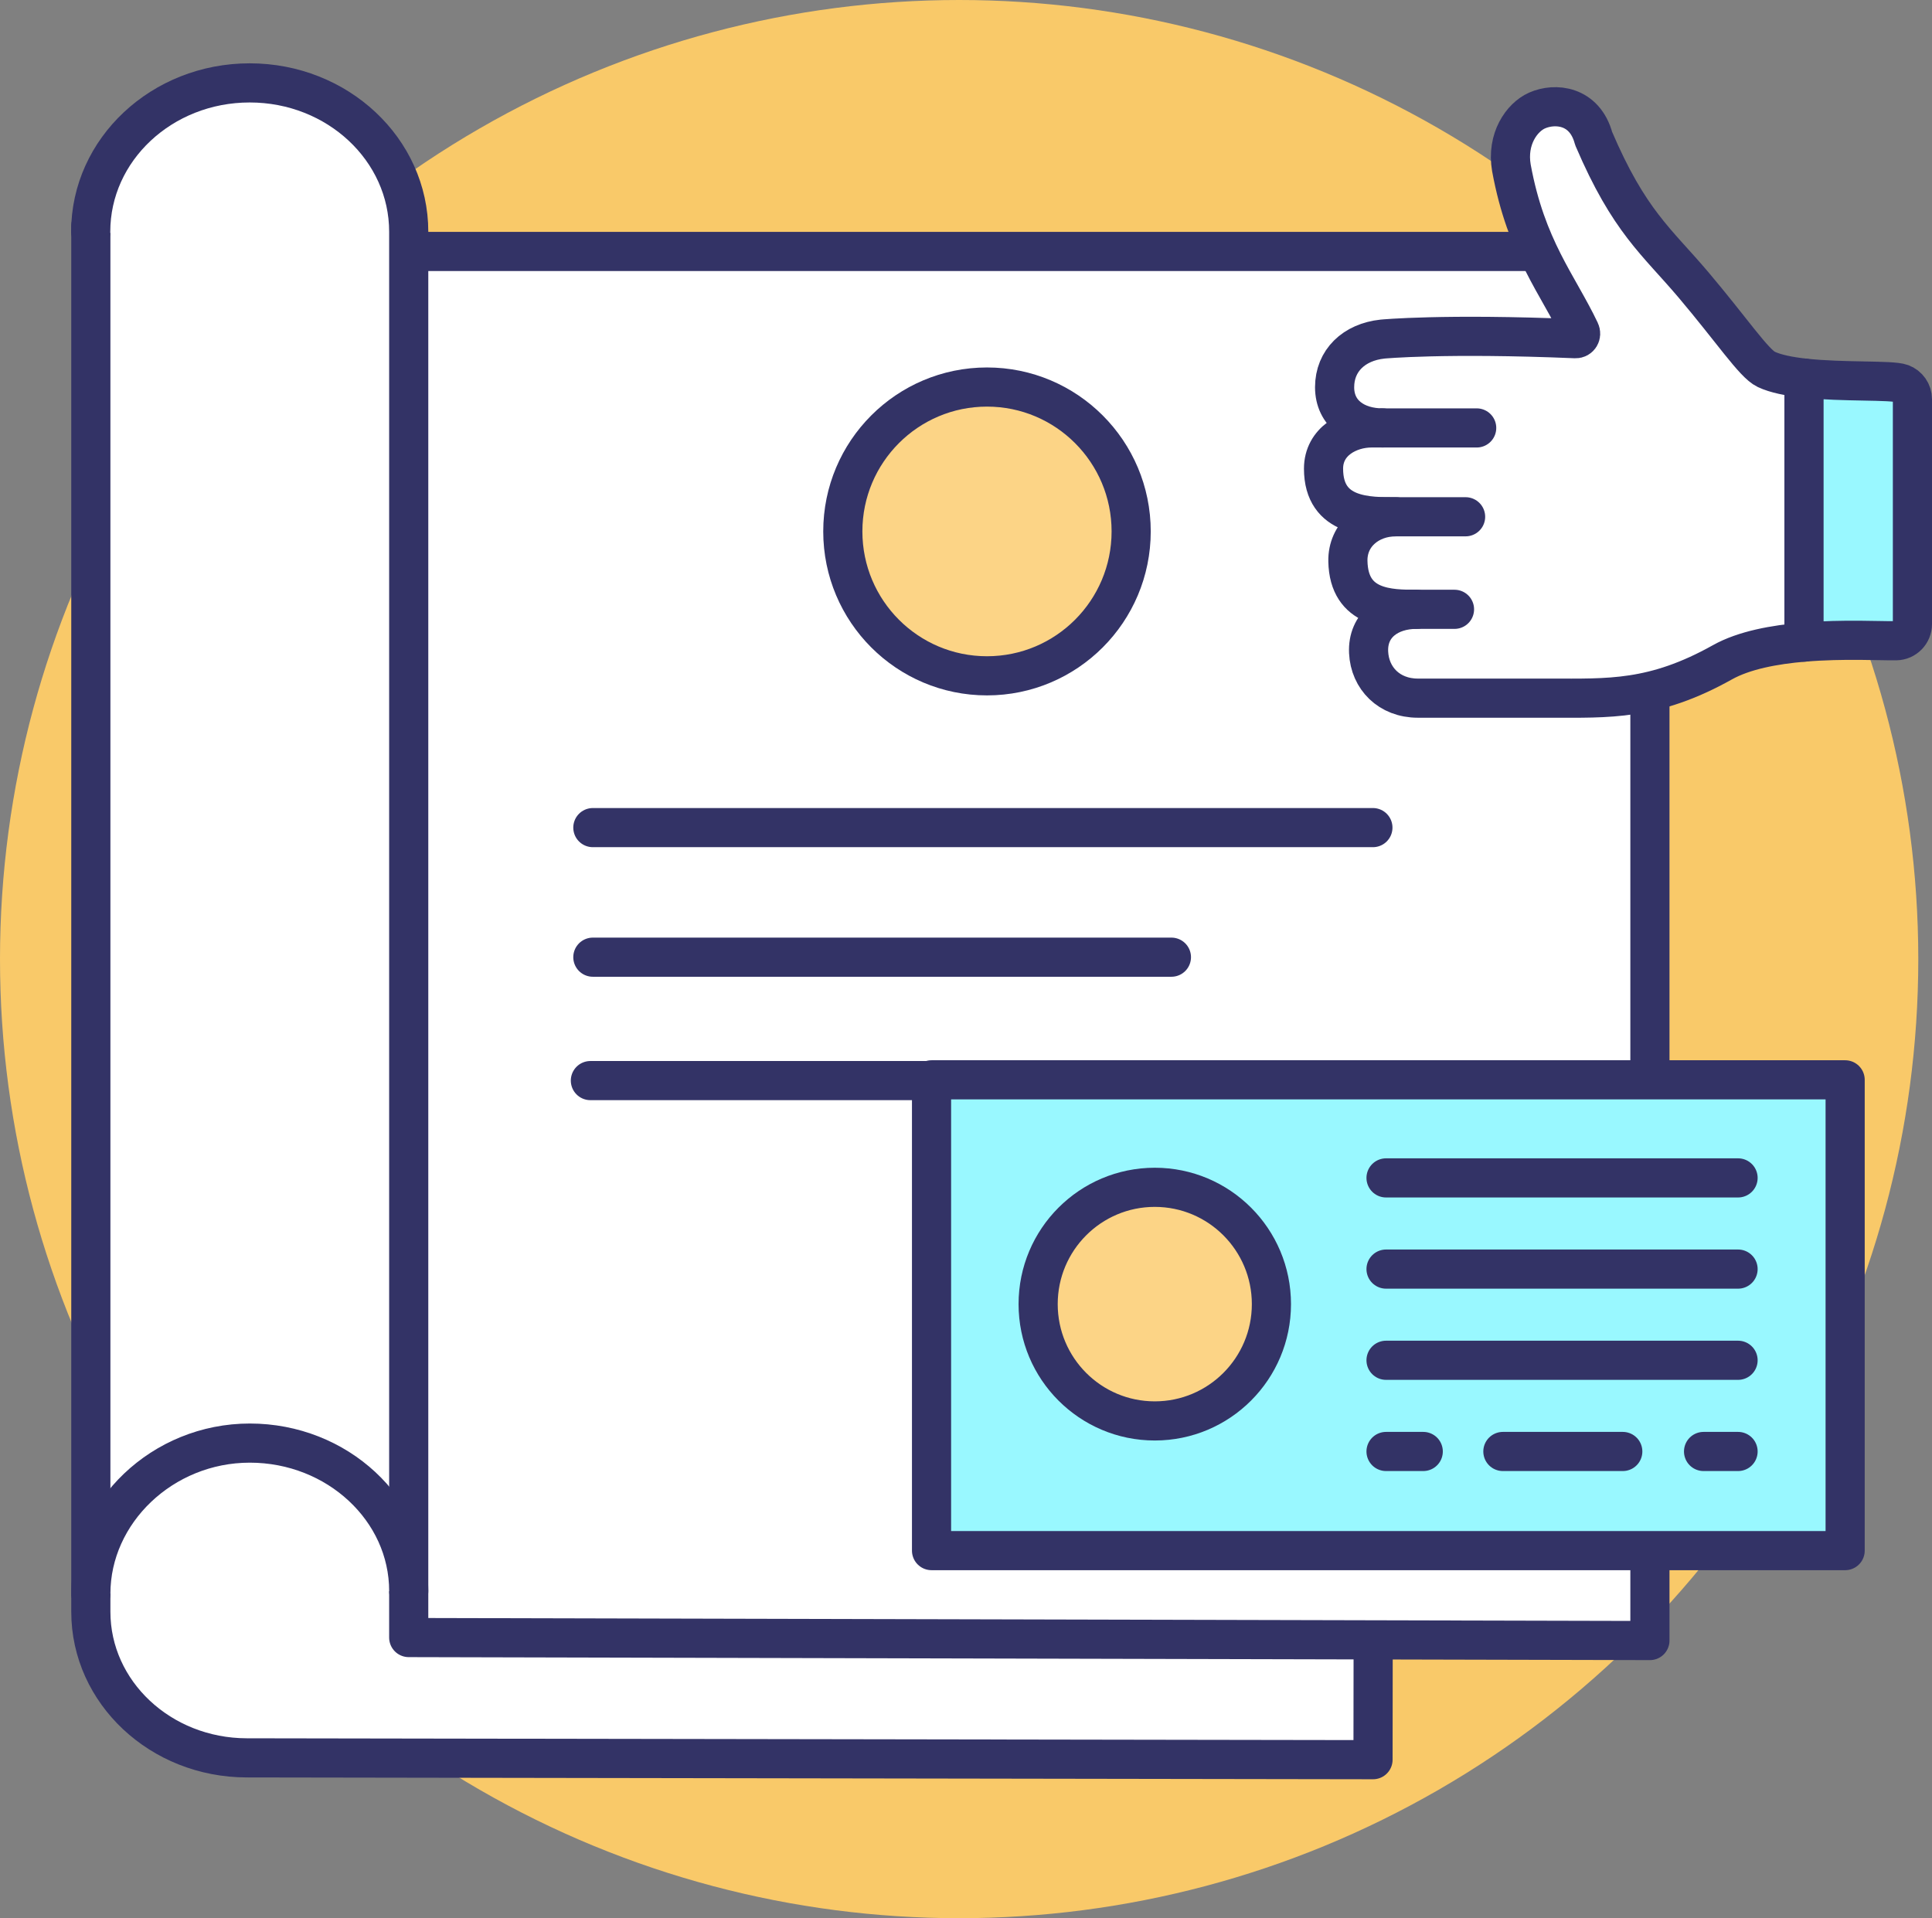 <?xml version="1.0" encoding="UTF-8"?><svg id="Layer_2" xmlns="http://www.w3.org/2000/svg" viewBox="0 0 246.751 245"><rect x="0" y="0" width="246.751" height="245" fill="#808080" stroke="none"/><defs><style>.cls-1{fill:#99f8ff;}.cls-1,.cls-2,.cls-3{stroke:#336;stroke-linecap:round;stroke-linejoin:round;stroke-width:5px;}.cls-2{fill:#fff;}.cls-3{fill:#fcd486;}.cls-4{fill:#f9c969;}</style></defs><g id="Layer_1-2"><g><circle class="cls-4" cx="122.5" cy="122.5" r="122.5"/><g><g><g><path class="cls-2" d="m11.601,28.882v176.978c0,10.293,8.906,18.643,19.905,18.661l143.853.233.222-188.969"/><path class="cls-2" d="m11.585,29.594c0-10.497,9.092-19.006,20.308-19.006h0c11.216,0,20.308,8.509,20.308,19.006v179.56l158.523.382V32.118H52.672"/><path class="cls-2" d="m11.601,203.554c0-10.435,9.153-19.237,20.304-19.237s20.297,8.46,20.297,18.895"/></g><ellipse class="cls-3" cx="126.056" cy="67.876" rx="18.414" ry="18.442"/><line class="cls-2" x1="75.718" y1="105.705" x2="175.344" y2="105.705"/><line class="cls-2" x1="75.718" y1="122.255" x2="149.611" y2="122.255"/><line class="cls-2" x1="75.403" y1="138.017" x2="167.884" y2="138.017"/><g><rect class="cls-1" x="118.974" y="137.92" width="116.684" height="60.13"/><line class="cls-2" x1="177.022" y1="150.446" x2="221.982" y2="150.446"/><line class="cls-2" x1="177.022" y1="162.093" x2="221.982" y2="162.093"/><line class="cls-2" x1="177.022" y1="173.74" x2="221.982" y2="173.74"/><path class="cls-2" d="m217.575,185.388h4.407"/><path class="cls-2" d="m191.945,185.388h15.313"/><path class="cls-2" d="m177.022,185.388h4.752"/><ellipse class="cls-3" cx="147.486" cy="166.567" rx="14.897" ry="14.919"/></g></g><g><g><path class="cls-2" d="m225.575,47.175c-1.562-.736-4.427-5.049-9.29-10.793-4.712-5.566-8.206-8.069-12.745-18.684-1.146-4.283-4.946-4.599-7.236-3.58-1.945.865-3.911,3.628-3.27,7.329,0,0,.003.008.003.011,1.88,10.245,5.957,14.916,8.769,20.843.216.456-.089.979-.592.958-16.805-.704-24.636.05-24.636.05-3.652.384-6.125,2.752-6.125,6.147s2.742,5.2,6.125,5.2h-1.414c-2.847,0-6.125,1.703-6.125,5.2,0,6.308,5.853,6.147,9.236,6.147-3.383,0-6.191,2.279-6.125,5.673.119,6.147,5.382,6.147,8.764,6.147-3.481,0-6.284,1.968-6.118,5.498.155,3.306,2.628,5.849,6.291,5.849h16.891c7.451,0,13.213.342,22.006-4.58,2.768-1.55,6.643-2.261,10.423-2.578v-33.723c-1.899-.211-3.627-.547-4.831-1.115Z"/><path class="cls-1" d="m242.855,48.981c-1.294-.477-7.476-.139-12.449-.691v33.723c5.046-.423,9.923-.138,11.771-.175,1.155-.023,2.074-.971,2.074-2.13v-28.722c0-.897-.558-1.695-1.396-2.005Z"/></g><line class="cls-2" x1="176.58" y1="54.657" x2="188.599" y2="54.657"/><line class="cls-2" x1="175.163" y1="66.004" x2="187.183" y2="66.004"/><line class="cls-2" x1="176.857" y1="77.824" x2="185.766" y2="77.824"/></g></g></g></g></svg>